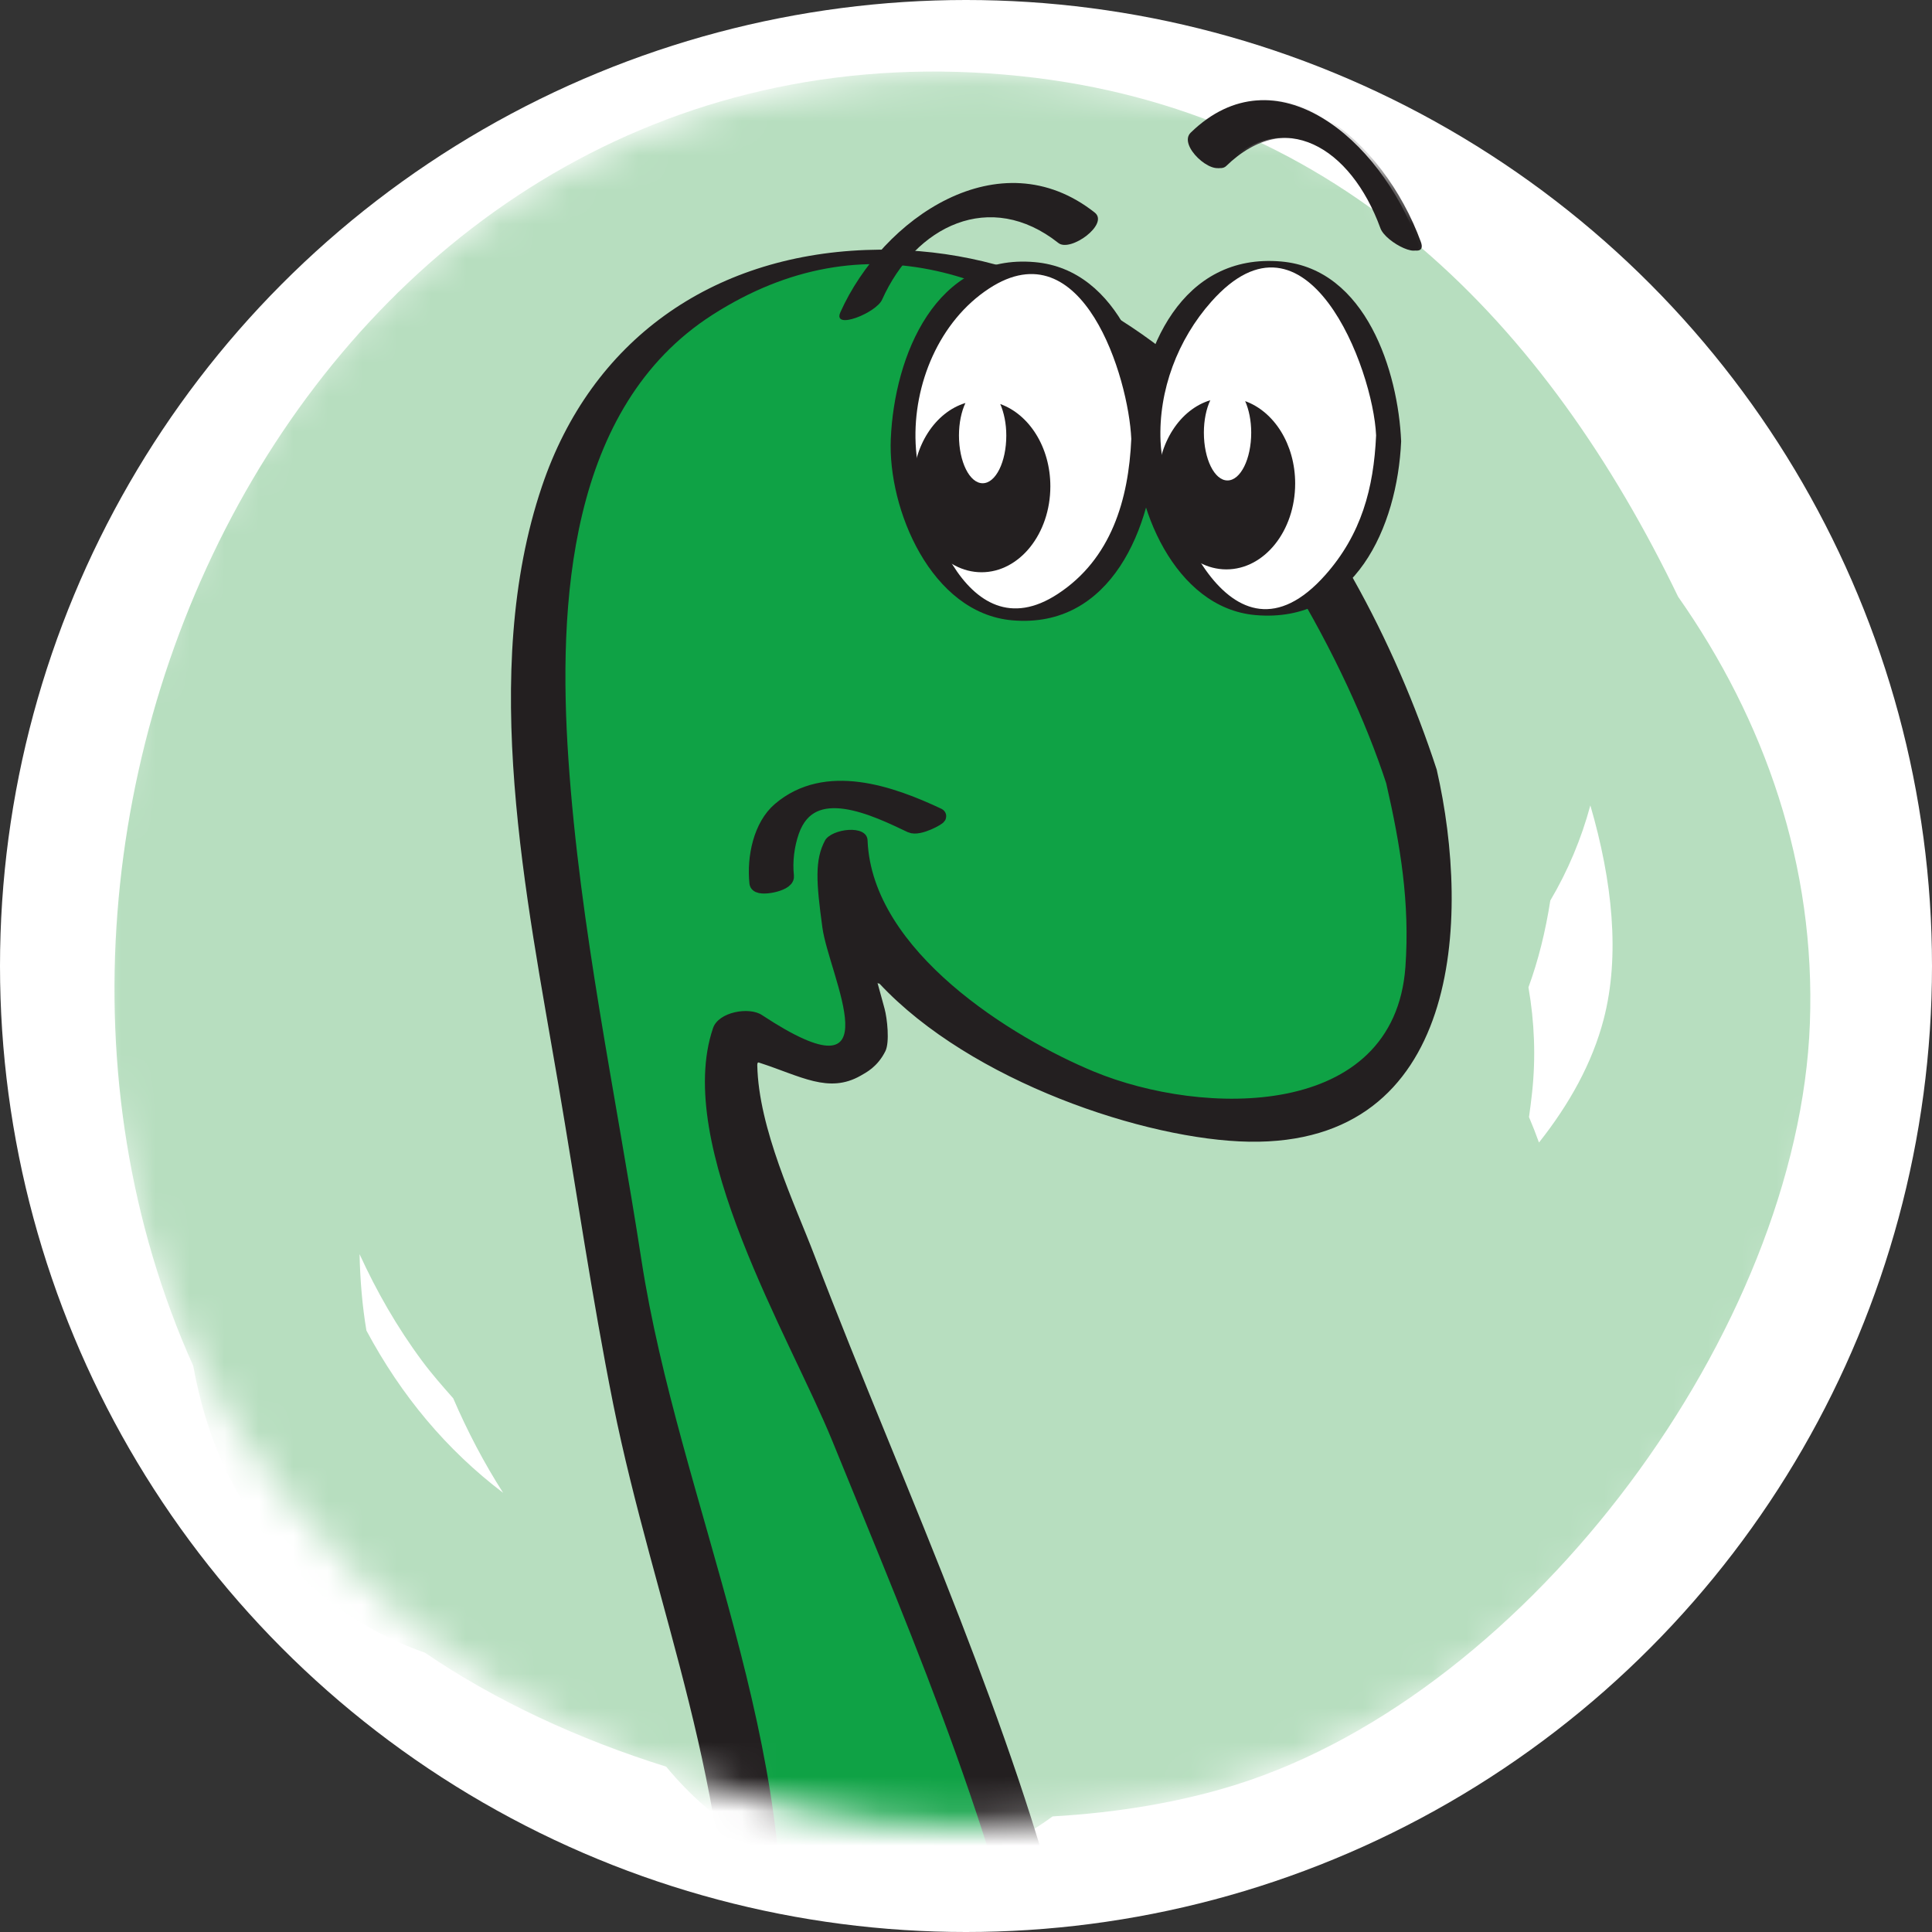 <svg width="56" height="56" viewBox="0 0 56 56" fill="none" xmlns="http://www.w3.org/2000/svg">
<rect x="0" y="0" width="56" height="56" fill="#333333" stroke="none"/>
<circle cx="28" cy="28" r="28" fill="white"/>
<mask id="mask0_561_3622" style="mask-type:alpha" maskUnits="userSpaceOnUse" x="2" y="2" width="52" height="51">
<circle cx="28.104" cy="27.482" r="25.407" fill="#C4C4C4"/>
</mask>
<g mask="url(#mask0_561_3622)">
<path d="M10.422 36.352C10.912 37.423 11.503 38.462 12.232 39.444C12.518 39.83 12.828 40.18 13.137 40.531C13.55 41.49 14.033 42.41 14.584 43.271C12.94 42.021 11.634 40.459 10.621 38.567C10.501 37.857 10.439 37.111 10.422 36.352ZM21.001 13.799C18.91 14.339 17.112 15.366 15.938 17.029C15.768 16.914 15.586 16.827 15.398 16.761C16.228 15.582 17.155 14.606 18.173 13.825C19.062 13.729 20.022 13.731 21.001 13.799ZM24.002 24.408C23.535 24.797 23.134 25.232 22.79 25.703C22.924 25.057 23.149 24.5 23.455 24.04C23.648 24.152 23.829 24.275 24.002 24.408ZM44.608 33.117C44.519 32.87 44.423 32.624 44.319 32.379C44.352 32.142 44.383 31.905 44.408 31.671C44.52 30.636 44.476 29.615 44.303 28.618C44.59 27.835 44.799 26.988 44.936 26.104C45.446 25.241 45.837 24.311 46.097 23.344C46.737 25.541 46.963 27.699 46.484 29.542C46.151 30.82 45.484 32.011 44.608 33.117ZM48.641 17.296C44.843 9.425 38.889 3.185 29.596 2.208C9.632 0.113 -1.841 23.015 5.601 39.592C5.787 40.612 6.076 41.603 6.516 42.543C7.816 45.33 9.908 47.057 12.314 47.903C14.372 49.305 16.768 50.412 19.309 51.208C22.258 54.782 26.808 55.347 30.51 52.65C32.417 52.54 34.23 52.234 35.853 51.722C44.375 49.029 52.127 38.514 52.46 29.673C52.633 25.089 51.15 20.871 48.641 17.296Z" fill="#B7DEBF"/>
<path d="M40.912 22.504C40.358 20.311 39.138 18.785 37.917 16.602C35.422 12.143 31.662 8.17 28.365 7.77C10.028 5.542 16.496 26.862 18.046 37.955C19.076 45.178 22.771 52.158 21.657 59.37C20.217 68.676 10.819 72.785 5.661 63.239C2.565 57.562 -2.208 50.6 -11.366 50.597C-15.324 50.597 -20.488 54.111 -23.279 57.417C-23.279 57.417 -25.842 62.027 -26.956 59.796C-28.204 57.305 -20.868 49.412 -13.431 49.05C-2.854 48.535 6.105 46.959 0.242 37.697C-1.37 35.149 -5.331 30.909 -7.497 31.57C-9.82 32.278 -1.823 37.762 -3.627 40.858C-5.432 43.697 -12.916 42.663 -15.754 42.405C-23.493 41.889 -31.235 43.954 -38.458 48.597C-49.761 55.791 -53.639 77.297 -34.577 81.558C-30.858 83.739 -30.84 84.713 -30.654 86.781C-32.008 89.297 -32.589 91.427 -31.62 93.554C-30.654 95.682 -26.008 97.228 -21.17 96.455C-17.523 95.871 -15.766 92.387 -15.754 92.408C-15.307 93.128 -14.782 93.91 -12.904 94.63C-11.612 95.125 -9.476 95.187 -6.694 94.428C-6.694 94.428 -4.564 96.973 -2.712 97.21C3.229 97.969 4.849 97.483 6.885 96.701C8.562 96.058 9.015 94.974 9.015 94.974C12.561 96.393 17.5 96.277 18.561 92.393C19.236 89.91 16.238 89.039 14.958 88.669C15.755 87.492 14.413 84.316 13.142 83.623C31.331 85.17 31.902 70.693 31.203 61.693C30.365 50.92 19.85 33.054 21.399 29.697C24.306 31.816 25.61 31.176 24.848 29.191C24.208 27.517 23.779 26.047 24.495 24.539C24.247 26.118 27.438 29.804 31.123 31.401C33.828 32.574 36.995 33.62 39.647 31.448C41.733 29.742 41.988 26.741 40.912 22.504Z" fill="#0FA245"/>
<path d="M41.644 22.308C39.206 14.854 33.55 6.926 25.097 7.246C20.623 7.415 17.136 9.862 15.708 14.099C13.883 19.497 15.255 25.991 16.182 31.422C16.709 34.509 17.16 37.623 17.773 40.693C18.958 46.586 21.352 52.073 21.073 58.197C20.842 63.307 16.884 70.095 10.902 67.716C7.006 66.167 5.341 60.843 2.974 57.652C-0.839 52.511 -8.051 48.417 -14.539 50.834C-17.807 52.055 -20.933 54.034 -23.274 56.65C-23.994 57.456 -24.512 58.342 -25.17 59.198C-26.53 60.964 -26.186 58.126 -26.106 57.883C-25.676 56.57 -24.474 55.323 -23.552 54.369C-19.514 50.191 -14.601 49.611 -9.141 49.125C-5.998 48.846 -2.807 48.313 0.02 46.849C5.871 43.818 1.054 37.004 -2.016 33.828C-3.373 32.423 -5.467 30.661 -7.589 31.23C-9.005 31.609 -8.661 32.616 -8.027 33.585C-6.326 36.18 -0.543 41.17 -7.402 42.281C-11.695 42.977 -16.267 41.774 -20.619 42.05C-28.254 42.532 -36.858 45.756 -42.345 51.205C-50.513 59.32 -51.298 73.994 -40.437 80.021C-37.237 81.795 -32.049 81.935 -31.448 86.325C-31.315 87.288 -32.479 89.386 -32.737 90.411C-32.938 91.196 -32.799 91.901 -32.71 92.684C-32.529 94.298 -31.155 95.211 -29.86 95.904C-25.256 98.369 -18.364 96.885 -15.111 92.772C-15.564 92.864 -16.018 92.959 -16.471 93.051C-15.147 95.066 -12.945 95.314 -10.649 95.394C-9.523 95.43 -7.698 94.992 -6.866 95.611C-5.772 96.426 -4.715 97.222 -3.165 97.59C0.138 98.378 7.676 98.716 9.693 94.977C9.27 95.089 8.852 95.202 8.428 95.314C11.987 96.583 16.692 96.849 18.928 93.226C20.063 91.389 19.005 89.937 17.426 89.013C16.217 88.305 15.912 88.559 15.903 87.078C15.892 85.68 14.869 84.18 13.823 83.342C13.501 83.567 13.178 83.792 12.852 84.017C17.954 84.361 23.852 83.801 27.595 79.861C31.177 76.086 32.036 70.937 32.11 65.909C32.208 59.237 30.208 53.089 27.826 46.926C26.46 43.395 24.955 39.919 23.604 36.382C23.038 34.9 21.986 32.717 21.95 30.871C21.953 30.776 21.986 30.794 22.018 30.806C23.21 31.191 24.018 31.709 24.946 31.179C25.1 31.09 25.434 30.928 25.663 30.469C25.792 30.211 25.716 29.514 25.639 29.235C25.589 29.055 25.479 28.643 25.432 28.48C25.438 28.513 25.491 28.51 25.491 28.51C28.143 31.351 33.215 33.043 36.207 33.093C42.331 33.191 42.642 26.664 41.644 22.308C41.537 21.831 40.068 22.205 40.18 22.703C40.592 24.501 40.868 26.163 40.737 28.024C40.414 32.477 34.853 32.361 31.71 31.061C29.354 30.086 25.275 27.582 25.147 24.359C25.13 23.882 24.098 24.027 23.915 24.359C23.613 24.922 23.657 25.57 23.838 26.889C24.027 28.279 26 32.003 22.081 29.419C21.71 29.176 20.828 29.33 20.668 29.798C19.515 33.191 22.901 38.764 24.122 41.759C26.566 47.762 29.203 53.833 30.282 60.262C31.04 64.798 30.854 69.826 29.538 74.231C27.334 81.603 20.522 83.706 13.435 83.226C13.261 83.215 12.052 83.573 12.461 83.902C13.826 84.998 14.854 87.001 14.229 88.77C14.191 88.871 14.277 88.983 14.372 89.013C16.111 89.531 18.084 90.136 17.832 92.491C17.417 96.346 12.019 95.492 9.602 94.63C9.255 94.509 8.532 94.606 8.336 94.971C6.049 99.202 -3.127 97.066 -5.843 95.039C-6.163 94.802 -6.383 93.993 -6.786 94.085C-9.825 94.799 -13.185 94.998 -15.073 92.127C-15.319 91.753 -16.237 92.156 -16.433 92.405C-19.591 96.396 -29.338 97.972 -31.246 92.293C-32.085 89.801 -29.771 88.159 -29.981 85.934C-30.123 84.432 -30.796 83.546 -31.922 82.581C-34.76 80.136 -38.834 79.97 -41.892 77.615C-44.588 75.535 -46.185 72.439 -46.878 69.162C-48.265 62.632 -45.266 55.471 -40.665 50.902C-36.816 47.077 -31.081 44.885 -25.937 43.59C-20.746 42.281 -15.736 43.069 -10.516 43.193C-6.267 43.297 -0.567 41.901 -3.79 36.758C-4.519 35.594 -5.476 34.56 -6.323 33.481C-8.433 30.803 -4.267 33.555 -3.378 34.388C-0.721 36.877 3.486 42.387 0.07 45.789C-2.964 48.811 -9.44 48.301 -13.325 48.668C-16.747 48.988 -19.709 50.334 -22.509 52.286C-24.687 53.806 -26.9 56.034 -27.738 58.609C-28.221 60.084 -27.075 61.035 -25.712 60.671C-24.548 60.36 -23.727 59.139 -23.09 58.218C-20.616 54.638 -16.118 51.282 -11.656 50.991C-3.814 50.482 1.555 57.343 4.929 63.435C6.849 66.907 10.523 70.157 14.792 68.818C19.684 67.278 21.968 62.869 22.537 58.001C23.372 50.852 19.669 43.51 18.594 36.533C17.847 31.686 16.807 26.901 16.475 21.997C16.173 17.524 16.466 11.805 20.653 9.124C29.553 3.43 37.869 15.645 40.18 22.703C40.34 23.189 41.795 22.771 41.644 22.308Z" fill="#231F20"/>
<path d="M33.153 12.789C33.153 15.539 31.591 17.77 29.665 17.77C27.74 17.77 26.181 15.539 26.181 12.789C26.181 10.04 27.74 7.809 29.665 7.809C31.591 7.809 33.153 10.04 33.153 12.789Z" fill="white"/>
<path d="M32.791 12.723C32.714 14.483 32.208 16.202 30.661 17.215C27.944 18.999 26.617 14.632 26.54 12.854C26.463 11.141 27.221 9.31 28.67 8.362C31.387 6.582 32.714 10.946 32.791 12.723C32.806 13.02 33.526 13.195 33.511 12.854C33.422 10.812 32.459 7.814 29.994 7.598C27.123 7.343 25.924 10.306 25.82 12.723C25.731 14.756 26.987 17.772 29.337 17.98C32.211 18.234 33.407 15.271 33.511 12.854C33.523 12.561 32.809 12.374 32.791 12.723Z" fill="#231F20"/>
<path d="M28.993 11.711C29.1 11.957 29.168 12.274 29.168 12.623C29.168 13.388 28.863 14.007 28.483 14.007C28.104 14.007 27.796 13.388 27.796 12.623C27.796 12.259 27.867 11.93 27.983 11.681C27.109 11.948 26.46 12.923 26.46 14.096C26.46 15.471 27.352 16.587 28.451 16.587C29.55 16.587 30.445 15.471 30.445 14.096C30.445 12.958 29.828 12.01 28.993 11.711Z" fill="#231F20"/>
<path d="M40.248 12.706C40.248 15.456 38.687 17.686 36.761 17.686C34.836 17.686 33.277 15.456 33.277 12.706C33.277 9.957 34.836 7.726 36.761 7.726C38.687 7.726 40.248 9.957 40.248 12.706Z" fill="white"/>
<path d="M39.887 12.619C39.819 14.154 39.458 15.49 38.415 16.666C35.653 19.777 33.724 14.741 33.639 12.791C33.576 11.313 34.139 9.837 35.111 8.744C37.875 5.63 39.801 10.67 39.887 12.619C39.899 12.883 40.622 12.987 40.613 12.791C40.527 10.774 39.597 7.799 37.141 7.58C34.267 7.325 33.019 10.133 32.913 12.619C32.824 14.631 34.042 17.62 36.385 17.828C39.259 18.083 40.503 15.277 40.613 12.791C40.625 12.533 39.896 12.409 39.887 12.619Z" fill="#231F20"/>
<path d="M36.092 11.627C36.199 11.87 36.267 12.187 36.267 12.54C36.267 13.304 35.959 13.926 35.579 13.926C35.2 13.926 34.895 13.304 34.895 12.54C34.895 12.175 34.966 11.847 35.081 11.601C34.208 11.864 33.556 12.842 33.556 14.015C33.556 15.387 34.45 16.504 35.547 16.504C36.649 16.504 37.541 15.387 37.541 14.015C37.541 12.875 36.927 11.927 36.092 11.627Z" fill="#231F20"/>
<path d="M31.731 6.161C28.975 3.986 25.583 6.321 24.359 9.05C24.122 9.58 25.396 9.073 25.568 8.685C26.531 6.54 28.703 5.479 30.679 7.044C31.026 7.319 32.157 6.496 31.731 6.161Z" fill="#231F20"/>
<path d="M34.604 3.844C37.06 1.456 40.091 4.016 41.185 7.014C41.395 7.595 40.257 7.038 40.103 6.614C39.244 4.259 37.306 3.098 35.541 4.813C35.23 5.112 34.228 4.212 34.604 3.844Z" fill="#231F20"/>
<path d="M22.78 25.402C22.732 24.96 22.792 24.498 22.934 24.089C23.503 22.477 25.414 23.437 26.409 23.908C26.631 24.012 27.23 23.674 27.191 23.657C25.811 23.005 23.938 22.347 22.611 23.482C22.072 23.941 21.876 24.851 21.956 25.594C21.977 25.763 22.803 25.609 22.78 25.402Z" fill="#231F20"/>
<path d="M22.78 25.401C22.732 24.96 22.792 24.498 22.934 24.089C23.503 22.477 25.414 23.437 26.409 23.908C26.631 24.012 27.23 23.674 27.191 23.656C25.811 23.005 23.938 22.347 22.611 23.482C22.072 23.941 21.876 24.85 21.956 25.594C21.977 25.763 22.803 25.609 22.78 25.401Z" stroke="#231F20" stroke-width="0.467"/>
</g>
<path d="M34.513 3.845C36.969 1.457 40 4.017 41.093 7.015C41.304 7.596 40.166 7.039 40.012 6.615C39.153 4.259 37.215 3.098 35.449 4.814C35.138 5.113 34.137 4.212 34.513 3.845Z" fill="#231F20"/>
</svg>
